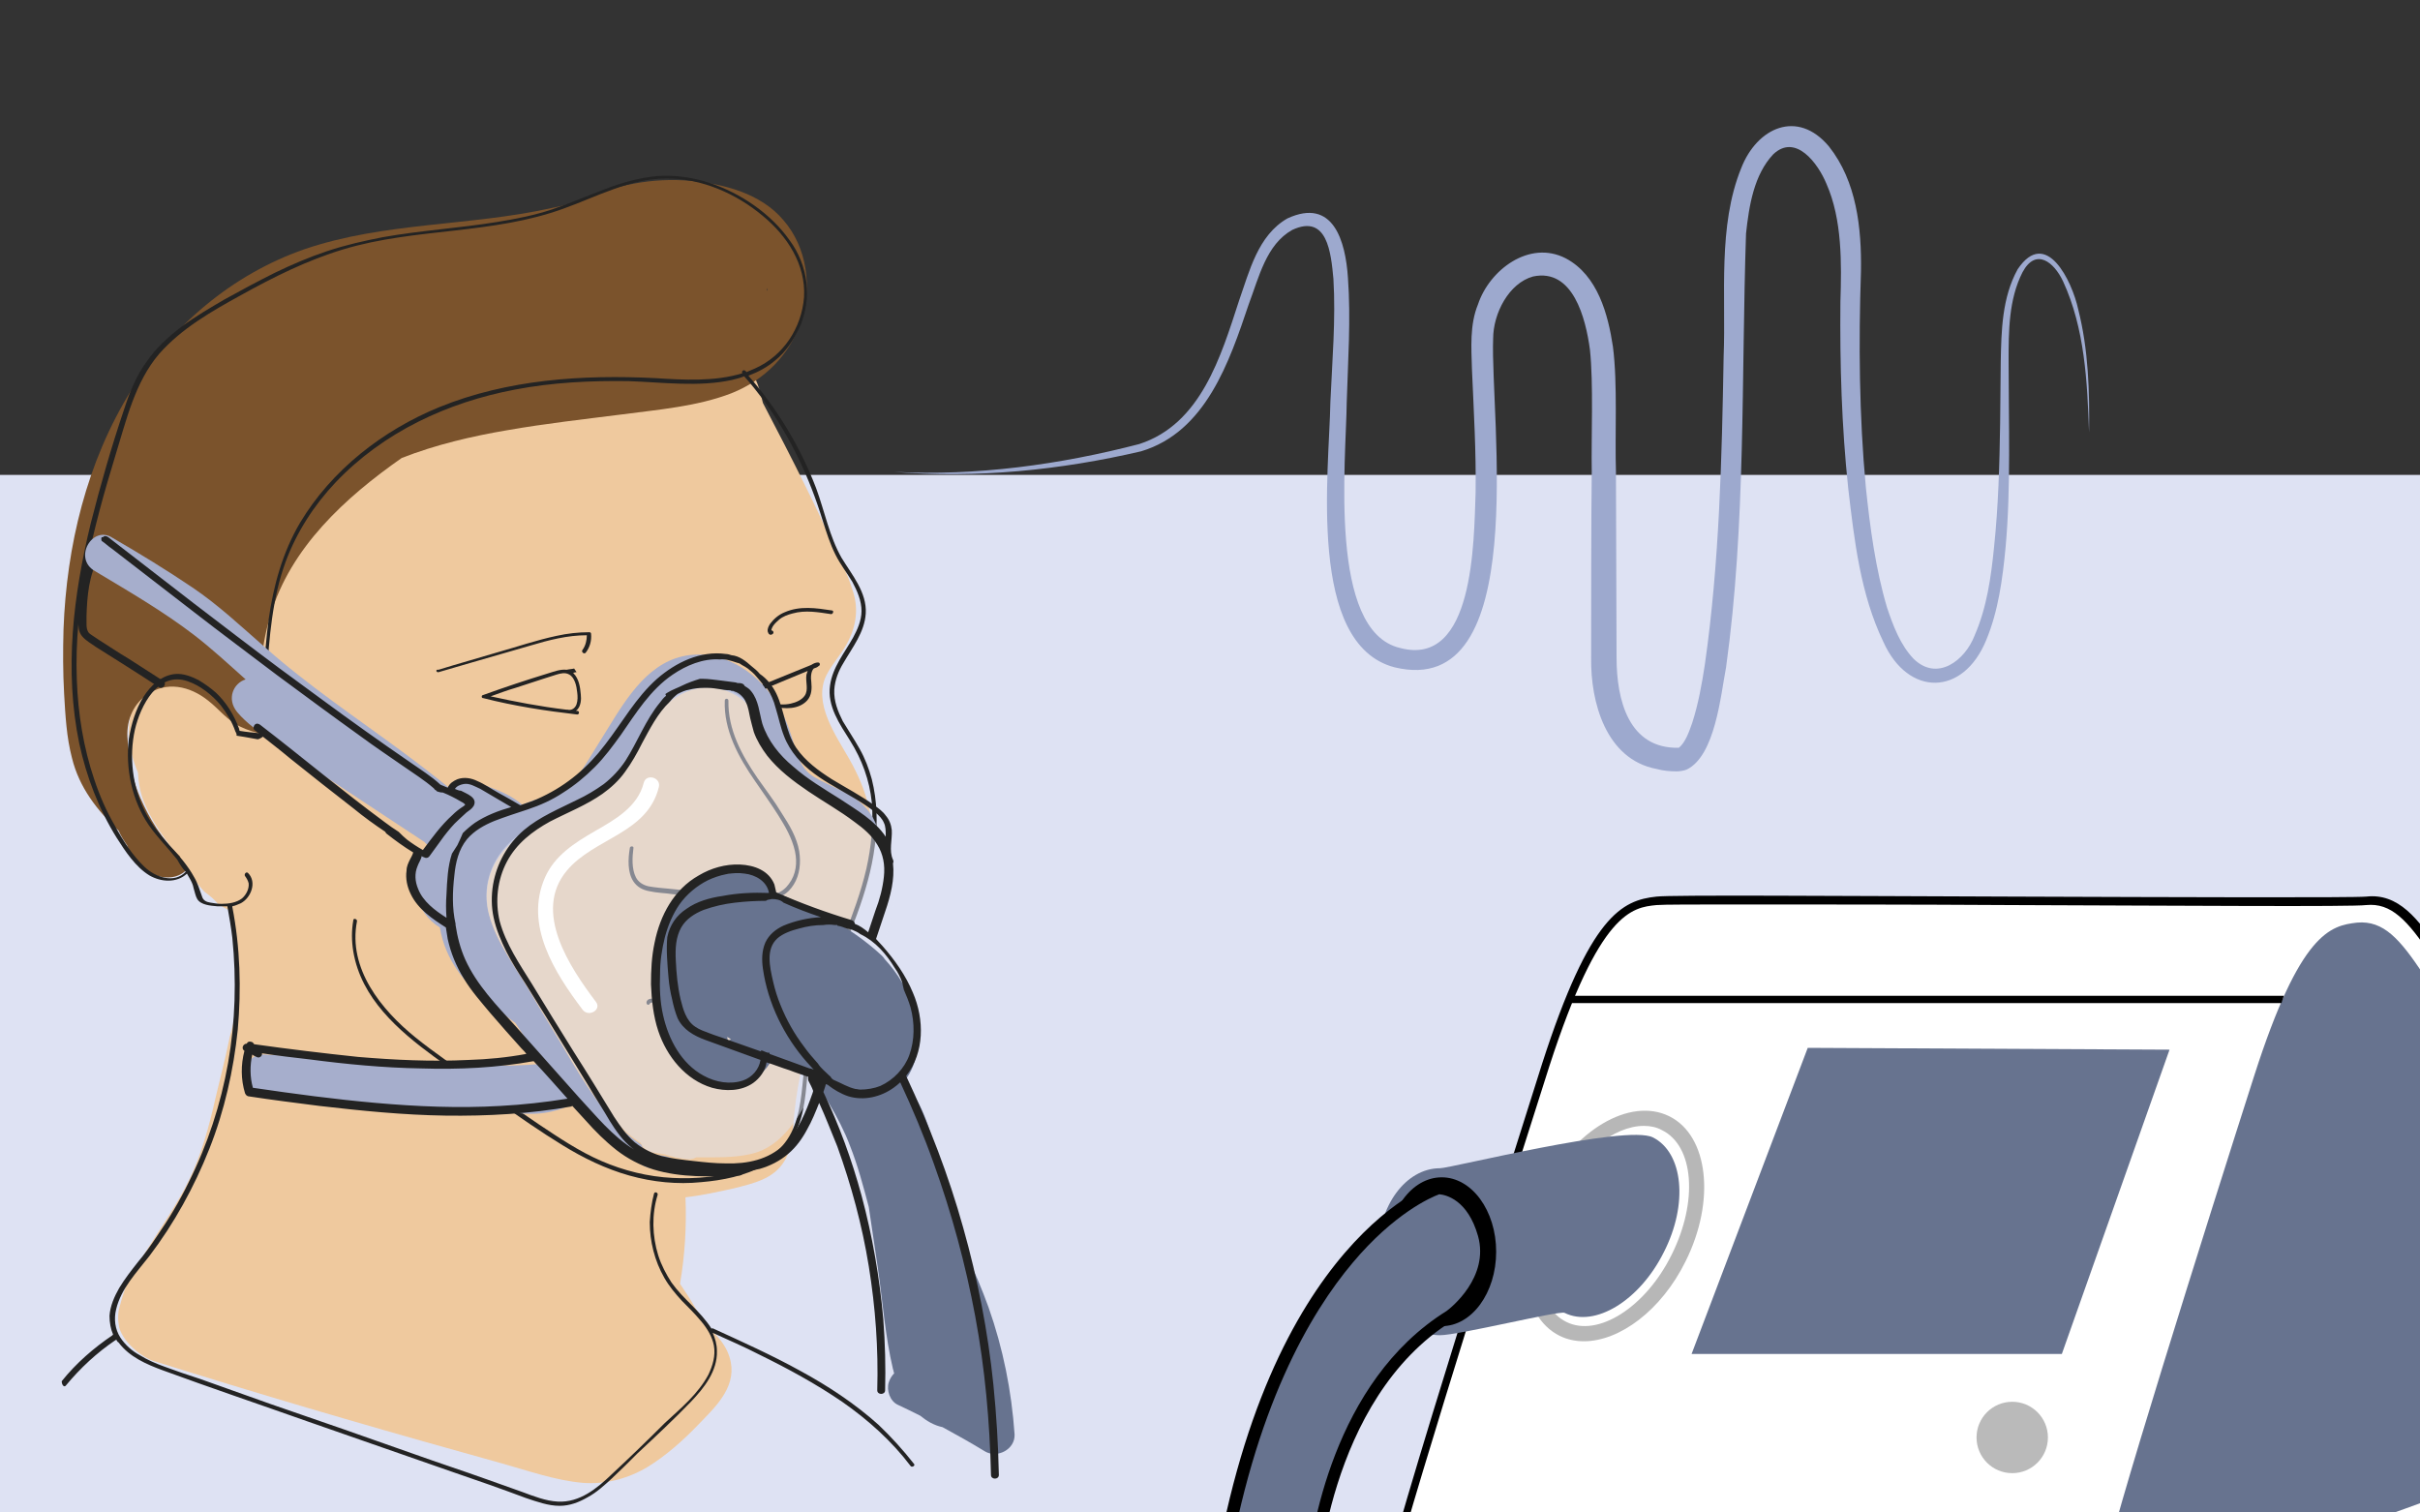 <?xml version="1.0" encoding="utf-8"?>
<!-- Generator: Adobe Illustrator 27.0.1, SVG Export Plug-In . SVG Version: 6.00 Build 0)  -->
<svg version="1.1" id="Ebene_1" xmlns="http://www.w3.org/2000/svg" xmlns:xlink="http://www.w3.org/1999/xlink" x="0px" y="0px"
	 viewBox="0 0 400 250" style="enable-background:new 0 0 400 250;" xml:space="preserve">
<rect x="0" y="0" width="400" height="250" fill="#333333" stroke="none"/>
<style type="text/css">
	.st0{fill:#DEE2F3;}
	.st1{fill:#EFC99E;}
	.st2{fill:#7B532C;}
	.st3{fill:#232323;}
	.st4{fill:#A6AECC;}
	.st5{opacity:0.53;fill:#DEE2F3;enable-background:new    ;}
	.st6{fill:#67738F;}
	.st7{fill:#FFFFFF;}
	.st8{fill:#B7B7B7;}
	.st9{fill:#BABABA;}
	.st10{fill:#9DA9CE;}
</style>
<polygon class="st0" points="-1.3,252.7 -1.3,78.5 401.3,78.5 401.3,254.3 "/>
<g>
	<g>
		<path class="st1" d="M19.6,218.7c0,0.1,0.1,0.6,0.1,0.7c0.8,2.9,4.4,5.2,5.5,5.5c2,0.6,4.1,1.3,6.1,1.9
			c17.1,5.3,34.4,10.3,51.7,15.1c4.3,1.2,8.8,2.8,13.3,3.2c3.8,0.3,7.5-0.7,10.7-2.6c3.1-1.9,5.9-4.4,8.4-7c2.7-2.8,6.2-6,5.4-10.3
			c-0.5-2.7-2.4-4.8-4.6-6.4c-0.4-1-0.9-2-1.5-3c-0.7-1.2-1.5-2.4-2.3-3.6c0.8-4.7,1.1-9.5,0.9-14.3c2.7-0.3,5.4-0.9,8.1-1.5
			c3.1-0.8,6.4-1.5,8.2-4.4c1.5-2.4,1.4-5.4,1.7-8c0.3-2.9,0.8-5.8,1.5-8.7c1.3-5.8,3.3-11.3,5.7-16.7s4.7-10.9,5.5-16.8
			s-0.7-11.2-3.6-16.3c-2.2-3.9-6.1-9.3-3.8-13.9c1-2,2.7-3.7,3.7-5.8c1.3-2.7,1.6-5.5,0.6-8.3c-0.9-3-2.4-5.8-3.7-8.6
			c-1.3-2.8-2.6-5.6-4-8.4c-2.3-4.7-4.7-9.3-7.1-13.9c-0.5-2.1-1-4.2-2.5-5.9c-1.8-2.1-4.3-3-7-2.6c-10.7-3.1-21.9-3.5-32.9-1.7
			C66.1,59.1,50.4,69.2,39.7,83c-5.7,7.4-11.1,16.5-11.7,26.1c-0.1,0.8-0.1,1.7,0,2.5c-2.4,0.4-4.5,2-5.6,4.3
			c-1.8,3.9-1.2,8,0.4,11.8c0.1,1.8,0.4,3.5,1.1,5.1c1.1,2.7,2.8,5.1,4.5,7.4c1.7,2.4,3.3,4.9,5.3,7.1c0,0,0.1,0.1,0.1,0.1
			c0.8,0.6,1.6,1.2,2.2,2c0.6,0.4,1.3,0.8,2,1.1c0.3,1.5,0.6,3,0.8,4.5c0.1,0.3,0.2,0.6,0.2,0.9c0.6,2.6,0.5,5.5,0.2,8.2
			c-0.1,2.2-0.4,4.3-1,6.5c-0.1,0.2-0.1,0.5-0.2,0.7c-0.8,4-1.9,8-2.8,12c-1.1,4.6-2.5,9.2-4.8,13.4c-1.9,3.5-4.2,6.8-6.3,10.2
			c-1.2,1.8-2.3,3.7-3.2,5.6c-0.5,1-1.3,4.1-1.3,4.2C19.5,217.6,19.5,218.2,19.6,218.7z"/>
		<path class="st2" d="M10.6,114.7c0.2,3.5,0.4,7.2,1.3,10.6c1.2,4.9,4.2,8.7,7.7,12c0.4,0.9,0.9,1.7,1.4,2.4
			c0.2,0.6,0.5,1.1,0.8,1.7c1.5,2.2,3.8,3.9,6.5,3.6c0.9-0.1,1.8-0.5,2.4-1.1c-0.4-0.8-0.7-1.7-1-2.4c-2.9-2.6-5.1-6.4-6.5-9.6
			c-1-2.3-1.7-4.9-1.8-7.5c-0.2-0.7-0.3-1.4-0.3-2.1c-0.3-2.8,0.7-5.7,3.1-7.4c3.3-2.4,7.2-1.5,10.2,0.9c1.8,1.4,3.2,3.3,5.3,4.3
			c1.2,0.6,2.6,1,4,1.3c0-0.5-0.1-0.9-0.2-1.3c-0.9-6.1-0.6-12.5,1.2-18.4c3.3-11.2,12.4-19.5,21.7-26c5.6-2.2,11.6-3.6,17.5-4.6
			c6.3-1.1,12.6-1.8,18.9-2.6c6-0.8,12.4-1.3,18.1-3.5c5.5-2.2,9.6-6.3,11.5-11.9c1.9-5.6,1-12.2-2.9-16.7c-3.7-4.4-9.8-6-15.3-6.5
			c-6.3-0.6-12.7,0.7-18.4,3.3c-1.6,0.5-3.1,0.9-4.7,1.2c-13.5,3-27.6,2.3-40.8,6.8c-12,4.2-21.8,12.6-28.6,23.3
			C14.3,76.4,11,90.3,10.5,104C10.4,107.6,10.4,111.1,10.6,114.7z M126.7,47.9c0-0.1,0.1-0.2,0.1-0.3c0,0.1,0,0.2,0,0.2
			c0,0.1,0,0.2,0,0.3C126.8,48,126.7,48,126.7,47.9z"/>
		<path class="st3" d="M10.9,229c2.4-2.9,5.1-5.4,8.2-7.5c0.1,0,0.1,0,0.1-0.1c0.1,0.2,0.2,0.4,0.4,0.5c1.8,2.4,4.6,3.6,7.3,4.6
			c7.9,2.9,15.9,5.6,23.8,8.4c8,2.8,16.1,5.6,24.1,8.4c4.1,1.4,8.1,2.8,12.1,4.3c1.8,0.6,3.7,1.3,5.6,1.3c1.7,0,3.2-0.6,4.6-1.4
			c1.5-0.8,2.8-2,4-3.1c1.5-1.4,2.9-2.8,4.3-4.2c3-2.8,6-5.6,8.8-8.5c2.2-2.3,4.4-5.1,4.3-8.4c0-1.1-0.3-2.1-0.7-3
			c2.6,1.2,5.2,2.3,7.7,3.6c4.7,2.3,9.3,4.8,13.7,7.8c4.3,3,8.2,6.5,11.3,10.6c0.2,0.3,0.8,0,0.6-0.3c-1.8-2.3-3.8-4.5-5.9-6.5
			c-3.9-3.5-8.3-6.4-12.9-8.9c-4.7-2.6-9.6-4.8-14.4-7c-0.1-0.1-0.2,0-0.3,0c-0.9-1.4-2.1-2.7-3.3-3.9c-1.2-1.2-2.3-2.3-3.3-3.7
			c-0.9-1.4-1.7-2.9-2.2-4.5c-1-3.2-1.1-6.8-0.1-10c0.1-0.4-0.5-0.6-0.6-0.2c-0.4,1.5-0.6,3.1-0.7,4.7c0,3.2,0.8,6.4,2.4,9.2
			c0.8,1.4,1.8,2.6,2.9,3.8c1.1,1.1,2.2,2.2,3.2,3.4c1,1.2,1.8,2.5,2.1,4c0.3,1.7-0.2,3.3-0.9,4.8c-1.7,3.2-4.6,5.6-7.2,8
			c-2.9,2.9-5.8,5.7-8.8,8.5c-2.4,2.3-5.3,4.7-8.9,4.5c-2-0.1-4-0.9-5.9-1.6c-2-0.7-3.9-1.4-5.9-2.1c-3.9-1.4-7.9-2.7-11.8-4.1
			c-7.9-2.8-15.9-5.6-23.8-8.3c-3.9-1.4-7.9-2.8-11.8-4.2c-1.9-0.6-3.9-1.3-5.8-2c-1.4-0.5-2.8-1.1-4.1-1.9
			c-1.3-0.7-2.4-1.7-3.2-2.9c-0.9-1.4-1.1-3.1-0.7-4.7c0.8-3.4,3.4-6.1,5.5-8.8c4.1-5.4,7.4-11.4,9.9-17.7c2.5-6.3,4-13,4.7-19.7
			c0.6-6.8,0.4-13.6-0.9-20.3c0,0,0,0,0-0.1c0.5-0.1,0.9-0.3,1.4-0.5c1.7-0.9,2.7-3.5,1.2-5c-0.3-0.3-0.7,0.2-0.5,0.5
			c0.3,0.4,0.5,0.8,0.6,1.2c0.1,0.9-0.4,1.9-1.1,2.5c-0.9,0.7-2.2,0.9-3.4,0.9c-0.6,0-1.2-0.1-1.8-0.2c-0.6-0.1-1.2-0.3-1.4-1
			c-0.2-0.6-0.4-1.1-0.6-1.7c-0.2-0.5-0.4-1-0.7-1.5c-1.1-2-2.6-3.7-4.1-5.3c-1.5-1.7-3-3.5-4-5.5c-2.1-4.1-2.7-9.1-1.7-13.6
			c0.9-3.9,3.8-9.7,8.7-8c2.1,0.7,4.1,2.3,5.5,4c1,1.3,1.9,2.8,2.4,4.3c0,0,0,0,0,0l0,0c0.1,0.1,0.1,0.3,0.2,0.4c0,0,0,0.1,0,0.1
			c0,0.1,0,0.2,0,0.2h0c0.1,0,2.5,0.4,3.5,0.6c0.2,0,0.9-0.4,0.9-0.5c0.2-3.3,0.4-6.7,0.6-10c0.4-6.3,0.9-12.8,3.1-18.8
			c1.8-4.9,4.7-9.4,8.3-13.2c7.9-8.3,18.5-13.2,29.6-15.3c6.2-1.2,12.6-1.5,18.9-1.4c5.6,0.2,11.5,1,17-0.2c0.7-0.2,1.3-0.3,2-0.6
			c1.1,1.2,2.1,2.5,3.1,3.8c4.5,6.1,7.7,12.9,9.9,20.1c0.6,1.9,1.2,3.8,2.1,5.6c0.8,1.6,1.9,3,2.8,4.5c0.8,1.5,1.5,3.1,1.5,4.8
			c0,1.6-0.7,3.1-1.4,4.4c-1.4,2.5-3.4,4.9-3.8,7.9c-0.5,3.4,1.6,6.4,3.3,9.1c2,3.2,3.2,6.5,3.6,10.2c0.3,3.7-0.1,7.4-0.9,11
			c-1.8,7.7-5.4,14.7-7.9,22.1c-1.2,3.6-2,7.3-2.4,11.1c-0.4,3.5-0.5,7.2-2.1,10.4c-1.6,3.2-4.7,5.2-8.1,6.2
			c-3.7,1.1-7.7,1.5-11.5,1.3c-4.1-0.2-8.1-1.2-11.8-2.8c-3.7-1.6-7.1-3.9-10.4-6.1c-3.5-2.4-7-4.8-10.5-7.2
			c-3.3-2.3-6.7-4.6-9.8-7.1c-5.7-4.6-11.2-11.4-9.7-19.2c0.1-0.4-0.6-0.6-0.6-0.2c-0.3,1.7-0.3,3.4,0,5.2c1.3,7.7,7.4,13,13.4,17.4
			c3.5,2.5,7,5,10.5,7.4c3.5,2.5,7.1,5,10.7,7.2c3.4,2.1,7.1,3.9,11,5c3.9,1.1,8,1.5,11.9,1.1c3.5-0.3,7.2-1,10.4-2.8
			c3.1-1.7,5.1-4.4,6.1-7.8c1-3.5,0.9-7.2,1.5-10.8c0.6-4,1.9-7.9,3.4-11.8c2.8-7.3,6.3-14.5,7.3-22.4c0.5-3.7,0.4-7.4-0.5-11
			c-0.5-1.8-1.1-3.4-2-5c-0.9-1.6-1.9-3.1-2.8-4.6c-0.8-1.6-1.5-3.3-1.4-5.2c0.1-1.6,0.7-3.1,1.5-4.4c1.5-2.6,3.5-5.1,3.7-8.2
			c0.2-3.5-2.3-6.4-4-9.2c-2-3.5-2.8-7.7-4.2-11.5c-2.6-6.8-6.4-13.1-11.2-18.6c1.6-0.6,3.1-1.4,4.4-2.5c1.9-1.5,3.2-3.6,4.2-5.8
			c0.9-2.2,1.3-4.7,1-7.1c-0.3-2.5-1.3-5-2.8-7c-3.1-4.4-8.1-7.8-13.3-9.5c-2.8-0.9-5.7-1.3-8.6-1.1c-3,0.3-5.9,1.1-8.7,2.2
			c-2.9,1.1-5.7,2.3-8.6,3.3c-3,1-6.1,1.6-9.2,2.1c-6.2,1-12.6,1.4-18.8,2.5c-3.1,0.6-6.2,1.3-9.2,2.3c-3,1-5.8,2.2-8.7,3.6
			c-2.8,1.4-5.6,2.9-8.3,4.4c-2.4,1.4-4.8,2.8-7.1,4.5c-2.2,1.7-4.2,3.5-5.7,5.7c-1.8,2.4-2.9,5.2-3.8,8c-2.1,6.2-3.9,12.5-5.5,18.8
			c-2.9,11.9-4.4,24.3-1.9,36.4c1.2,5.5,3.2,10.8,6.2,15.6c1.4,2.2,3.1,4.8,5.4,6.2c1.9,1.1,4.5,1.3,6.2-0.3
			c0.1,0.2,0.3,0.5,0.4,0.7c0.3,0.5,0.6,1.1,0.7,1.7c0.2,0.6,0.3,1.3,0.6,1.8c0.6,1,2.2,1.1,3.3,1.2c0.6,0,1.1,0,1.7,0
			c0,0,0,0.1,0,0.1c0.3,1.7,0.6,3.4,0.8,5.1c0.7,6.9,0.5,13.9-0.7,20.7c-1.2,6.8-3.4,13.5-6.5,19.7c-1.5,3.1-3.3,6.1-5.3,9
			c-1,1.5-2,2.9-3.1,4.2c-1.1,1.4-2.2,2.8-3.1,4.3c-0.8,1.4-1.5,3-1.6,4.6c0,1.1,0.2,2.2,0.6,3.1c0,0-0.1,0-0.1,0.1
			c-3.1,2.1-6,4.6-8.4,7.6C10.2,228.9,10.6,229.4,10.9,229z M30.7,144.1c-1.9,2-5,0.9-6.8-0.8c-2-1.9-3.6-4.4-4.9-6.8
			c-1.4-2.4-2.5-4.9-3.4-7.6c-1.8-5.3-2.7-10.9-2.9-16.5c-0.5-12.7,2.7-25.1,6.4-37.2c1.8-5.8,3.2-12,7.2-16.7
			c3.7-4.2,8.6-7,13.5-9.7c5.4-3,11-5.8,17-7.6s12.2-2.4,18.4-3.1c6.1-0.7,12.1-1.5,17.9-3.6c5.6-2,11-5,17.1-5
			c5.8,0,11.5,2.5,15.9,6.2c4,3.3,7.1,8,6.8,13.4c-0.4,5.1-3.4,9.7-8.1,11.8c-0.5,0.2-0.9,0.4-1.4,0.6c-0.1-0.1-0.1-0.1-0.2-0.2
			c-0.3-0.3-0.7,0.1-0.5,0.4c-4.6,1.4-9.7,1.1-14.4,0.8c-12-0.6-24.4,0.2-35.7,4.8c-9.3,3.8-17.8,10.4-23,19.1
			c-2.9,4.9-4.4,10.4-5.2,16c-0.8,6.2-1,12.6-1.4,18.8c-1.1-0.1-2.2-0.2-3.4-0.4c0-0.1-0.1-0.3-0.1-0.4c-0.8-2.2-2.1-4.3-3.8-5.9
			c-0.9-0.8-1.9-1.5-2.9-2.1c-1.2-0.6-2.5-1.1-3.8-1c-2.3,0.2-4.1,1.9-5.3,3.8c-1.3,2.1-2,4.5-2.4,6.9c-0.6,4.9,0.5,10.2,3.3,14.3
			c1.4,2,3.2,3.8,4.7,5.7C29.8,143,30.2,143.6,30.7,144.1z"/>
		<path class="st3" d="M104.7,145.7c0.6,0.9,1.5,1.4,2.6,1.6c1.3,0.3,2.6,0.3,3.9,0.5c2.6,0.3,5.1,0.5,7.7,0.6
			c1.2,0.1,2.5,0.2,3.7,0.2s2.5,0.2,3.7,0.1c1.1,0,2.1-0.2,3.1-0.7c0.7-0.4,1.3-1,1.8-1.8c1-1.6,1.2-3.6,0.9-5.5
			c-0.4-2.3-1.6-4.3-2.9-6.3c-1.2-2-2.6-3.8-4-5.8c-2.6-3.8-4.9-8-4.8-12.8c0-0.4-0.6-0.4-0.6,0c-0.2,4.9,2.3,9.4,5,13.3
			c1.3,1.9,2.6,3.7,3.8,5.6c1.2,1.9,2.3,3.8,2.8,6c0.4,1.9,0.2,3.8-1,5.4c-0.5,0.7-1.2,1.3-2.1,1.6c-1,0.4-2.2,0.3-3.3,0.3
			c-4.8-0.2-9.6-0.6-14.4-1.1c-1.1-0.1-2.3-0.2-3.4-0.4c-0.9-0.2-1.7-0.7-2.1-1.5c-0.7-1.4-0.6-3.3-0.4-4.8c0.1-0.4-0.6-0.4-0.6,0
			C103.8,142,103.7,144.2,104.7,145.7z"/>
		<path class="st3" d="M107.4,165.9c0.3-0.5,1.3,0.1,1.6,0.2c0.7,0.3,1.4,0.5,2.1,0.7c1.4,0.4,2.8,0.6,4.3,0.8
			c2.9,0.4,5.9,0.3,8.8-0.3c0.4-0.1,0.3-0.7-0.2-0.6c-3.1,0.6-6.3,0.6-9.4,0.2c-1.5-0.3-3-0.6-4.5-1.1c-0.6-0.2-1.3-0.6-2-0.7
			c-0.5-0.1-1,0-1.2,0.4C106.7,166,107.2,166.3,107.4,165.9z"/>
		<path class="st3" d="M118.4,173.9h3.2c0.4,0,0.4-0.6,0-0.6h-3.2C118,173.2,118,173.9,118.4,173.9z"/>
		<path class="st3" d="M72.5,111.1c1.8-0.5,3.7-1.1,5.5-1.6c3.2-0.9,6.5-1.9,9.7-2.8c3-0.9,6.1-1.7,9.3-1.7c0,0.8-0.2,1.7-0.7,2.4
			c-0.3,0.3,0.2,0.8,0.5,0.5c0.7-0.9,1-2,0.9-3.1c0-0.2-0.1-0.3-0.3-0.3c-1.8,0-3.6,0.2-5.4,0.6c-3.3,0.7-6.5,1.8-9.7,2.7
			c-3.3,1-6.6,1.9-9.8,2.9C71.9,110.6,72.1,111.2,72.5,111.1z"/>
		<path class="st3" d="M126.9,104.4c0.1,0.4,0.4,0.7,0.8,0.4c0.3-0.2,0.1-0.6-0.2-0.6c0,0,0,0,0-0.1c0-0.1,0.1-0.2,0.1-0.3
			c0.1-0.2,0.2-0.4,0.3-0.5c0.3-0.4,0.6-0.6,0.9-0.9c0.6-0.5,1.4-0.8,2.2-1c2.1-0.6,4.3-0.2,6.3,0.1c0.4,0.1,0.6-0.6,0.2-0.6
			c-2.6-0.4-5.3-0.8-7.8,0.3c-1,0.4-1.8,1.1-2.4,1.9C127.1,103.4,126.8,103.9,126.9,104.4z"/>
		<path class="st3" d="M79.9,115.4c5.1,1.3,10.3,2.1,15.5,2.7c0.4,0,0.4-0.6,0-0.6c-0.1,0-0.1,0-0.2,0c0.1-0.1,0.2-0.2,0.3-0.3
			c0.5-0.6,0.6-1.6,0.5-2.4c-0.1-1.2-0.3-2.6-1.2-3.5c0-0.1-0.1-0.1-0.1-0.1c0.2,0,0.4-0.1,0.6-0.1c-0.1-0.2-0.3-0.4-0.4-0.6
			c-0.4,0.1-0.8,0.1-1.2,0.2c0,0,0,0-0.1,0c-1-0.1-2,0.3-3,0.6c-3.6,1.1-7.2,2.3-10.8,3.6C79.6,114.9,79.5,115.4,79.9,115.4z
			 M81.1,115.1c1.4-0.5,2.7-1,4.1-1.4c1.5-0.5,3.1-1,4.6-1.5c0.7-0.2,1.5-0.5,2.2-0.7c0.7-0.2,1.4-0.4,2.1,0
			c0.9,0.5,1.2,1.9,1.3,2.9c0.1,0.7,0.1,1.4-0.1,2c-0.2,0.6-0.8,1.1-1.5,0.9c-0.1,0-0.1,0-0.2,0C89.4,116.8,85.2,116,81.1,115.1z"/>
		<path class="st3" d="M123.6,115c0.1,0,0.1,0,0.2-0.1c-0.1,0.2,0,0.3,0.1,0.4c1.2,0.7,2.6,1.2,4,1.5c1.8,0.4,4.1,0.5,5.5-1
			c0.8-0.9,0.8-2,0.7-3.1c-0.1-0.6-0.1-1.7,0.4-2.2c0.3-0.1,0.6-0.2,0.8-0.4c0.3-0.1,0.3-0.6-0.1-0.6c-0.4,0-0.8,0.2-1.1,0.4
			l-10.8,4.4C122.9,114.6,123.1,115.2,123.6,115z M124.1,114.8c3.1-1.3,6.3-2.6,9.4-3.9c-0.1,0.2-0.1,0.4-0.2,0.6
			c-0.2,1.2,0.4,2.5-0.3,3.5c-0.5,0.7-1.4,1.1-2.3,1.3C128.5,116.8,126,115.9,124.1,114.8C124.1,114.8,124.1,114.8,124.1,114.8z"/>
	</g>
	<path class="st3" d="M13.6,105.2c0.6,0.7,1.5,1.2,2.2,1.7c3.5,2.2,7,4.4,10.5,6.7c0.7,0.4,1.4-0.7,0.6-1.1
		c-1.9-1.2-3.7-2.4-5.6-3.6c-1.7-1-3.3-2.1-4.9-3.1c-0.4-0.3-0.8-0.5-1.2-0.8c-0.3-0.2-0.6-0.4-0.7-0.7c-0.2-0.4-0.2-0.9-0.2-1.3
		c0-0.4,0-0.8,0-1.2c0.1-3.3,0.4-6.7,2-9.6c0.4-0.7-0.7-1.4-1.1-0.6c-1,1.7-1.6,3.7-1.9,5.7c-0.2,1.8-0.3,3.5-0.4,5.3
		C13,103.5,12.9,104.4,13.6,105.2z"/>
	<g>
		<path class="st4" d="M15.7,94.4c5.5,3.3,11.2,6.6,16.3,10.5c3,2.3,5.8,4.9,8.6,7.4c-2,0.6-3.2,3.2-1.4,5.4
			c1.6,1.9,3.6,3.3,5.7,4.5c3.8,2.8,7.8,5.5,11.8,8.1c4.5,3,9,5.9,13.5,8.9c0.1,0.2,0.3,0.3,0.5,0.5c-0.3,0.3-0.6,0.7-0.8,1.1
			c-2.7,4.5-1.2,10.1,2.8,12.5c0.9,5.4,4.2,9.5,8.5,12.8c1.3,1,2.7,2,4,3c1.1,1.7,2.2,3.4,3.4,5c0.4,0.6,0.8,1.1,1.3,1.7
			c-6.8,0.7-13.6,0.2-20.4-0.2c-8.6-0.4-17.3-0.8-25.9-1.3c-3.6-0.2-4.5,5.8-0.9,6.4c13.5,1.9,27.9,4.8,41.6,3
			c0.1,0,0.2,0.1,0.3,0.1c3.7,0.7,7.2,0.2,10.4-1.5c3.3,4,7,7.7,11.4,10.4c1.2,0.7,3,0.5,3.9-0.5c0.3-0.3,0.5-0.6,0.7-0.8
			c-0.4-0.1-0.7-0.2-1-0.3c-0.7-0.1-1.3-0.2-2-0.3c-1-0.2-1.7-0.8-2-1.6c-4.8-3.1-8.2-8.3-11.3-13.4c-2.4-4.1-4.9-8.1-7.3-12.2
			c-2.3-3.9-5.3-7.8-6.5-12.2c-1.2-4.3,0-8.6,3.2-11.7c2.9-2.9,6.6-4.2,10.2-5.9c3.4-1.6,6.1-3.9,8.4-6.9c2.3-3.1,4-6.7,6.6-9.6
			c3.1-3.3,7.5-4.8,11.7-2.7c3.7,1.8,5.6,5.6,5.9,9.5c2.2,1.6,4.4,3.2,6.6,4.8c3.2,2.3,6.7,4.4,9.5,7.1c0.8,0.8,1.5,1.6,2,2.6
			c0.2,0.2,0.3,0.3,0.4,0.5c-0.1-2.2-1-4.3-2.6-5.9c-2.3-2.3-5.4-3.1-8.1-4.7c-2.3-1.3-2.9-3.5-3.6-5.9c-0.8-2.8-1.9-5.5-3.7-7.8
			c-3.5-4.8-9.7-8-15.7-6c-5.9,2-9.3,8.6-12.4,13.5c-1.8,2.8-3.5,6.1-6,8.5c-2.4,0.6-4.7,1.3-7,2.2c-1.5-1.3-3.4-2.2-5.4-2.9
			c-0.1-0.1-0.3-0.1-0.4-0.2l-0.2,0c-0.7-0.2-1.5-0.4-2.2-0.6c-1.5-0.3-2.7,0.4-3.4,1.3c-2.6-2.1-5.3-4.2-8-6.2
			c-7.7-5.7-15.8-11.1-23-17.5c-3.9-3.4-7.6-6.9-11.9-9.8c-4.3-2.9-8.7-5.6-13.2-8.2C15.3,86.7,12,92.3,15.7,94.4z"/>
		<path class="st5" d="M80.8,151.1c1.2,4.4,4.2,8.3,6.5,12.2c2.4,4.1,4.9,8.1,7.3,12.2c3.1,5.1,6.5,10.3,11.3,13.4
			c0.4,0.8,1,1.5,2,1.6c0.7,0.1,1.3,0.2,2,0.3c1.2,0.4,2.4,0.7,3.7,0.8c0.6,0.1,1.1-0.1,1.5-0.3c0.5,0,1,0,1.6,0
			c2.7,0,5.7,0,8.3-0.8c5.2-1.7,7.6-7.2,10.2-11.5c5.5-9.3,10.6-19,12.6-29.7c0.1-0.5,0.1-0.8,0-1.2c0.7-2.7,0-5.6-1.4-8
			c-0.4-0.6-0.9-1.2-1.4-1.8c-0.5-0.9-1.2-1.8-2-2.6c-2.9-2.7-6.4-4.8-9.5-7.1c-2.2-1.6-4.4-3.2-6.6-4.8c-0.3-3.9-2.2-7.8-5.9-9.5
			c-4.2-2-8.7-0.6-11.7,2.7c-2.6,2.9-4.3,6.5-6.6,9.6c-2.3,3-5,5.3-8.4,6.9c-3.6,1.7-7.3,3-10.2,5.9
			C80.9,142.6,79.7,146.9,80.8,151.1z"/>
		<path class="st6" d="M109.7,169.1c1.1,3.8,3.8,8.1,7.8,9.4c0.3,0.1,0.6,0.2,0.8,0.2c3.7,1.6,8.1-0.4,9.5-4.1c0,0,0,0,0.1,0
			c1.7,0.6,3.3,1.3,4.9,2.2c0.7,0.4,1.5,0.9,2.2,1.4c0.5,1.5,1.2,2.9,2.1,4.3c1.3,2.2,2.5,4.5,3.4,6.9c1.3,3.3,2.2,6.7,3.1,10.1
			c0.5,3.4,1,6.7,1.5,10.1c0.8,5.5,1.2,11.2,2.5,16.7c0.1,0.2,0.1,0.5,0.2,0.7c-0.4,0.4-0.7,0.9-0.9,1.5c-0.4,1.3,0.2,3.1,1.5,3.7
			c1.3,0.6,2.5,1.2,3.7,1.8c1.1,0.9,2.3,1.6,3.7,1.9c2.4,1.3,4.7,2.6,7,4c2,1.2,5-0.3,4.9-2.8c-0.5-7.2-1.9-14.2-4.3-21
			c-1.1-3-2.3-6-3.8-8.8c-0.2-1.1-0.5-2.3-0.7-3.4c-0.7-3.3-1.4-6.4-3.4-9.1c-0.2-0.9-0.3-1.8-0.5-2.7c-0.9-4.4-2.4-9.8-5.6-13.3
			c2.6-3.1,2.8-7.9,1.7-11.8c-0.9-3.2-2.7-6.1-4.9-8.5c-0.1-0.2-0.3-0.4-0.5-0.6c-5.3-4.9-11.7-8-18.3-10.7
			c-0.3-0.6-0.7-1.3-1.4-1.8c-1.9-1.4-3.8-1.5-5.7-1c-2.1-0.1-4.1,0.7-5.8,2.1c-0.9,0.7-1.5,1.6-2.1,2.5c-1.7,1.7-2.5,4.3-2.9,6.8
			C108.8,160.2,108.4,164.7,109.7,169.1z M120.2,171.4c0.2,0.1,0.4,0.2,0.6,0.4c0,0,0,0,0,0c-0.2,0.1-0.4,0.2-0.5,0.3
			C120.3,171.8,120.2,171.6,120.2,171.4C120.2,171.4,120.2,171.4,120.2,171.4z"/>
		<path class="st3" d="M16.8,89.4c0.6,0.4,1.1,0.9,1.7,1.3c4.5,3.5,9.1,7,13.6,10.5c4.5,3.5,9.1,6.9,13.7,10.4
			c4.6,3.4,9.2,6.8,13.8,10.1c2.3,1.7,4.7,3.3,7,4.9c1.7,1.2,3.5,2.3,5.1,3.7c0.1,0.1,0.1,0.2,0.3,0.3c0.1,0.1,0.2,0.1,0.2,0.2
			c0.3,0.1,0.6,0.2,1,0.2c1,0.4,2,0.9,3,1.5c0.2,0.1,0.4,0.2,0.5,0.3c0,0,0.1,0.1,0.2,0.2c0,0-0.1,0.1-0.1,0.1
			c-0.1,0.1-0.2,0.2-0.4,0.3c-0.6,0.4-1.1,0.8-1.6,1.3c-1.9,1.7-3.4,3.8-4.9,5.8c-0.9-0.5-1.8-1.1-2.6-1.7c-0.5-0.4-0.9-0.8-1.4-1.3
			c-0.8-0.5-1.5-1-2.3-1.6c-3.4-2.5-6.8-5.2-10.1-7.8c-3.5-2.8-7-5.6-10.5-8.3c-0.3-0.2-0.6-0.3-0.9,0c-0.2,0.2-0.3,0.7,0,0.9
			c2,1.6,4,3.1,5.9,4.7c3.5,2.8,6.9,5.5,10.4,8.2c1.7,1.4,3.5,2.7,5.3,3.9c0,0.1,0.1,0.2,0.2,0.3c1.4,1.1,2.9,2.2,4.4,3.1
			c-0.1,0.4-0.4,0.9-0.5,1.1c-0.3,0.6-0.6,1.2-0.6,1.9c-0.2,1.3,0.1,2.7,0.7,3.9c1.2,2.5,3.6,4.1,5.8,5.5c0.1,0.6,0.2,1.2,0.3,1.9
			c0.5,2.3,1.4,4.5,2.7,6.6c1.2,2,2.8,3.8,4.3,5.6c1.7,2,3.5,4,5.2,5.9c0.3,0.3,0.6,0.6,0.8,0.9c-3.2,0.6-6.4,0.9-9.6,1
			c-6.1,0.3-12.2,0-18.2-0.5c-5.7-0.6-11.5-1.3-17.2-2.1c-0.1-0.2-0.3-0.4-0.5-0.4c-0.3-0.1-0.6,0-0.7,0.3c-0.6,0-1,0.8-0.4,1.2
			c-0.6,2.3-0.6,4.7,0.1,7c0.1,0.2,0.2,0.4,0.5,0.5c3.9,0.6,7.9,1.1,11.8,1.6c6.9,0.8,13.9,1.5,20.8,1.6c7,0.1,14-0.3,20.8-1.5
			c0.1,0,0.1-0.1,0.2-0.1c0.7,0.8,1.5,1.6,2.2,2.4c1.6,1.8,3.2,3.4,5.1,4.9c1.8,1.4,3.9,2.5,6.1,3.2c4.6,1.4,9.5,1.2,14.2,1
			c0.4,0,0.6-0.3,0.6-0.6c0.9-0.1,1.9-0.3,2.8-0.5c1.7-0.5,3.3-1.3,4.7-2.5c1.3-1.1,2.3-2.5,3.1-4c0.8-1.4,1.4-2.9,2-4.4
			c1.1,2.4,2,4.8,3,7.2c2.3,6.4,4.1,13,5.2,19.8c1.1,6.8,1.6,13.6,1.4,20.5c0,0.8,1.3,0.8,1.3,0c0.1-3.9,0-7.8-0.3-11.7
			c-0.6-6.9-1.8-13.8-3.6-20.5c-1.6-5.9-3.7-11.6-6.3-17.1c0.1-0.4,0.3-0.8,0.4-1.3l0.3,0.1c1,0.8,2.2,1.5,3.4,1.9
			c2.6,0.8,5.4,0.1,7.5-1.4c0.4-0.3,0.8-0.6,1.1-0.9c2,4.3,3.9,8.8,5.5,13.3c3,8.3,5.3,16.8,6.9,25.4c1.6,8.6,2.4,17.4,2.6,26.2
			c0,0.8,1.3,0.8,1.3,0c-0.1-5-0.4-9.9-0.9-14.9c-0.9-8.8-2.6-17.5-5-26c-2.4-8.6-5.6-16.9-9.4-25c0,0,0,0,0-0.1
			c3-3.8,3-9.3,1.1-13.7c-1.2-2.9-3-5.4-5-7.7c-0.4-0.4-0.7-0.8-1.1-1.2c0.5-1.5,1-3,1.5-4.5c0.9-2.6,1.6-5.4,1.3-8
			c0.1-0.2,0.1-0.4,0-0.6c-0.7-1.5-0.1-3.3-0.2-4.9c-0.1-0.9-0.4-1.7-1-2.4c-0.5-0.7-1.2-1.2-1.9-1.7c-2.2-1.6-4.7-2.9-7-4.3
			c-2.2-1.4-4.4-3-5.9-5.2c-1.8-2.7-1.9-6.1-3.3-9c-0.6-1.2-1.5-2.4-2.7-3.2c-0.4-0.5-0.9-0.9-1.4-1.3c-0.9-0.8-2-1.7-3.3-1.8
			c-0.3-0.1-0.6-0.2-0.9-0.2c-4.2-0.6-8.3,1.4-11.4,4.1c-3.5,3.1-5.8,7.3-8.6,10.9c-2.8,3.7-6.2,6.6-10.4,8.6
			c-1.2,0.6-2.4,1-3.6,1.4c-1.2-0.7-2.4-1.4-3.7-2.1c-1.1-0.6-2.2-1.4-3.4-1.9c-1-0.5-2.2-0.7-3.3-0.3c-0.7,0.3-1.3,0.7-1.6,1.4
			c-0.4-0.2-0.8-0.3-1.2-0.5c-1.5-1.4-3.3-2.5-5-3.7c-2.5-1.7-4.9-3.4-7.3-5.1c-4.8-3.4-9.6-7-14.4-10.5c-4.7-3.5-9.4-7.1-14.1-10.7
			c-4.7-3.6-9.4-7.3-14.1-10.9c-0.3-0.2-0.6-0.3-0.9,0C16.7,88.7,16.7,89.1,16.8,89.4z M135.2,175.8c-0.8-0.9-1.6-1.8-2.3-2.8
			c-1.6-2.1-2.9-4.4-3.9-6.9c-0.5-1.2-0.9-2.5-1.2-3.8c-0.3-1.3-0.6-2.6-0.6-3.9c0-1.2,0.3-2.4,1.3-3.3c0.9-0.8,2.3-1.3,3.5-1.6
			c1.4-0.4,2.7-0.6,4.1-0.6c0.6-0.1,1.2-0.1,1.9,0c0.1,0,0.3,0,0.4,0c0,0,0,0,0,0.1c0.6,0.1,1.1,0.3,1.6,0.5c0.3,0,0.6,0.1,0.9,0.2
			c0.5,0.2,0.9,0.4,1.3,0.7c2.5,1.2,4.3,3.3,5.7,5.6c0.5,0.7,0.9,1.5,1.2,2.3c0.1,0.4,0.2,0.8,0.3,1.3c0.4,0.9,0.8,1.9,1.1,2.9
			c0.7,2.6,0.7,5.4-0.2,7.9c-0.8,2.2-2.6,4.1-4.8,5.1c-1,0.4-2.2,0.6-3.3,0.6c-0.3,0-0.5-0.1-0.8-0.1c0,0,0,0,0,0
			c-1.3-0.3-2.4-1-3.6-1.5c-0.2-0.1-0.4-0.3-0.5-0.5c0,0,0-0.1-0.1-0.1C136.5,177.2,135.7,176.6,135.2,175.8z M110.5,161.6
			c0.1,1.2,0.3,2.4,0.6,3.6c0.2,1,0.5,2.1,0.9,3.1c0.9,1.9,2.7,2.9,4.6,3.6c3,1.1,6.1,2.2,9.1,3.3c-0.2,1.5-1.4,2.9-2.9,3.4
			c-2.1,0.7-4.5,0.3-6.5-0.8c-3.7-2-5.8-6-6.7-10c-0.5-2.2-0.6-4.5-0.5-6.8c0-2.1,0.3-4.1,0.8-6.1c0.5-1.9,1.3-3.8,2.4-5.4
			c1.2-1.7,2.9-3.1,4.7-4c1.9-0.9,4.1-1.4,6.1-1.1c1.8,0.2,3.7,1.3,4,3.2c-2.6-0.1-5.1,0-7.7,0.5c-2.1,0.3-4.2,0.9-5.9,2.1
			c-1.7,1.1-2.8,2.7-3.2,4.7C110.1,156.9,110.3,159.3,110.5,161.6z M127.6,148.6c0.6,0,1.4,0.1,1.9,0.6c2,0.9,4.1,1.7,6.2,2.4
			c-2.1,0.1-4.3,0.6-6.2,1.4c-1.3,0.6-2.4,1.5-3,2.8c-0.6,1.4-0.6,2.9-0.4,4.3c0.8,5.7,3.5,11.2,7.3,15.5c0.4,0.4,0.7,0.8,1.1,1.2
			c-0.2-0.1-0.5-0.2-0.7-0.2c-2.2-0.8-4.4-1.6-6.6-2.4c0-0.1,0-0.1,0-0.2c0,0-0.1,0-0.1,0c-0.1,0-0.1,0-0.2,0
			c-0.4-0.1-0.7-0.3-1.1-0.4c0,0,0,0,0,0.1c0,0,0,0.1,0,0.1c-1.8-0.6-3.6-1.3-5.4-1.9c-1-0.4-2.1-0.7-3.1-1.1
			c-0.8-0.3-1.7-0.6-2.4-1.1c-1.5-1-2-2.9-2.4-4.5c-0.5-2.1-0.7-4.3-0.8-6.5c-0.1-1.9,0-3.8,0.9-5.4c0.8-1.4,2.2-2.3,3.7-2.9
			c1.7-0.6,3.4-1,5.2-1.2c1.7-0.2,3.4-0.3,5.1-0.3C126.8,148.7,127.1,148.7,127.6,148.6z M104.9,188.8c-1.4-1.2-2.4-2.7-3.4-4.2
			c-2.2-3.6-4.4-7.2-6.7-10.8c-2.3-3.7-4.6-7.4-6.9-11.2c-2-3.2-4.3-6.6-5.3-10.3c-0.8-3.3-0.4-6.9,1.2-9.9c1.6-3,4.2-5,7.1-6.6
			c2.9-1.5,6-2.7,8.7-4.6c1.4-1,2.7-2.2,3.7-3.6c1.1-1.5,2-3.1,2.8-4.7c1.3-2.4,2.6-5,4.6-6.9c0.4-0.5,0.8-0.9,1.3-1.3
			c0.6-0.3,1.2-0.6,1.9-0.7c0.8-0.2,1.6-0.3,2.4-0.3c0.2,0,0.5,0,0.7,0c0.6,0,1.3,0.1,1.9,0.2c0.6,0.1,1.1,0.2,1.7,0.2
			c0.1,0,0.2,0,0.3,0.1c0.1,0,0.1,0,0.2,0c0.1,0,0.2,0,0.3,0.1c0.8,0.2,1.6,1,1.9,1.8c0.4,0.8,0.5,1.7,0.7,2.6
			c0.2,0.8,0.4,1.6,0.6,2.3c0.5,1.4,1.3,2.7,2.2,3.9c1.9,2.4,4.3,4.2,6.8,5.9c2.5,1.7,5.2,3.2,7.7,5.1c1.4,1,2.8,2.2,3.7,3.7
			c1,1.6,1.3,3.4,1.1,5.3c-0.2,1.9-0.7,3.8-1.4,5.6c-0.4,1.2-0.8,2.4-1.2,3.6c-0.7-0.6-1.4-1.1-2.2-1.4c0-0.2-0.2-0.5-0.5-0.6
			c-4.3-1.3-8.4-2.8-12.5-4.6c-0.1-0.5-0.2-0.9-0.3-1.3c-0.9-2.3-3.3-3.2-5.7-3.3c-2.4-0.1-4.8,0.6-6.8,1.8
			c-4.1,2.3-6.4,6.6-7.3,11.1c-0.5,2.3-0.6,4.6-0.6,6.9c0.1,2.6,0.4,5.3,1.2,7.7c1.4,4.2,4.5,8.1,8.9,9.4c2.2,0.6,4.8,0.6,6.8-0.8
			c1.1-0.8,2-2,2.2-3.4c1.3,0.4,2.5,0.9,3.8,1.3c1,0.4,2,0.7,3.1,1.1c-0.1,0.2,0,0.4,0,0.6c0.3,0.6,0.6,1.1,0.8,1.7
			c0,0.2-0.1,0.3-0.1,0.4c-1.1,3.1-2.3,6.2-4.7,8.5c-2.6,2.5-6.1,3.2-9.6,3.1c-1.8,0-3.6-0.2-5.4-0.4c-1.8-0.2-3.5-0.4-5.2-0.8
			C108,190.7,106.4,190,104.9,188.8z M88.2,175.4C88.2,175.3,88.2,175.3,88.2,175.4c1.9,2,3.8,4.2,5.6,6.2c-3.7,0.6-7.4,1-11.1,1.2
			c-6.9,0.4-13.8,0.1-20.6-0.5c-6.8-0.6-13.5-1.5-20.3-2.5c-0.5-1.8-0.5-3.7-0.1-5.5c0.2,0.2,0.5,0.3,0.7,0.4c0.5,0.3,1-0.2,0.9-0.6
			c2.6,0.4,5.2,0.7,7.8,1c6.1,0.8,12.3,1.4,18.5,1.5C75.9,176.8,82.1,176.5,88.2,175.4z M75.1,144.7c0.2-2.1,0.7-4.3,2.1-6
			c1.2-1.4,2.8-2.3,4.5-3c1.8-0.7,3.7-1.3,5.5-1.9c2.1-0.7,4.1-1.6,5.9-2.8c1.9-1.2,3.6-2.6,5.2-4.2c1.6-1.6,3-3.5,4.3-5.3
			c2.5-3.6,4.9-7.5,8.6-10c2.2-1.5,5-2.7,7.8-2.5c0.9-0.1,1.8,0.2,2.7,0.5c0.1,0,0.2,0.1,0.4,0.1c0.2,0.1,0.4,0.2,0.5,0.3
			c0.4,0.2,0.7,0.4,1,0.6c0.5,0.4,1,0.8,1.4,1.3c0.5,0.6,1,1.1,1.4,1.8c0,0.1,0,0.1,0.1,0.2c0.1,0,0.2,0,0.3,0
			c0.6,0.9,1.1,2,1.4,3.2c0.5,1.6,0.8,3.2,1.4,4.7c0.5,1.3,1.2,2.4,2.1,3.5c1.7,2,3.9,3.5,6.2,4.8c2.3,1.4,4.7,2.6,6.8,4.3
			c0.6,0.5,1.1,1,1.4,1.7c0.3,0.6,0.3,1.4,0.3,2c0,0.1,0,0.2,0,0.3c-1.8-2.7-4.8-4.4-7.5-6.2c-2.7-1.7-5.4-3.3-7.8-5.4
			c-2.3-1.9-4.2-4.3-5.1-7.1c-0.5-1.8-0.6-3.8-1.8-5.3c-0.3-0.4-0.6-0.6-1.1-0.9c-0.1-0.2-0.2-0.3-0.4-0.4c-0.3-0.1-0.5-0.1-0.8-0.1
			c-0.1,0-0.2-0.1-0.3-0.1c-0.8-0.1-1.5-0.2-2.3-0.3c-1-0.1-2.1-0.3-3.2-0.3c-0.1,0-0.3,0-0.4,0c-1,0.3-2.1,0.7-2.9,1.1
			c-0.8,0.4-1.7,0.7-2.5,1.2c-0.1,0.1-0.2,0.1-0.3,0.2c0,0.1,0,0.2,0.1,0.3c-0.4,0.3-0.7,0.7-1,1.1c-2.4,2.9-3.7,6.5-5.7,9.6
			c-1,1.5-2.2,2.8-3.6,3.9c-1.4,1-2.9,1.9-4.4,2.6c-3,1.5-6.2,2.8-8.8,5c-2.7,2.3-4.5,5.5-5.1,9c-0.3,1.8-0.3,3.7,0.1,5.5
			c0.4,1.9,1.2,3.8,2.1,5.6c0.9,1.8,2,3.5,3.1,5.2c1.2,1.9,2.4,3.9,3.6,5.8c2.3,3.8,4.7,7.6,7,11.4c1.1,1.9,2.3,3.7,3.4,5.6
			c1,1.6,2.1,3.2,3.6,4.4c0.1,0.1,0.3,0.2,0.4,0.3c-3.6-2.2-6.3-5.6-9.1-8.6c-3.5-3.9-7-7.9-10.5-11.8c-3.1-3.4-6.4-6.8-8.3-11
			c-0.8-1.8-1.3-3.7-1.6-5.7c0-0.1,0-0.1,0-0.2C74.7,150.1,74.8,147.3,75.1,144.7z M75.2,130.4c0.3-0.5,0.9-0.7,1.4-0.8
			c1-0.2,1.9,0.4,2.8,0.8c1.7,1,3.4,2,5.1,3c-2.1,0.6-4.2,1.4-6,2.6c-0.7,0.5-1.4,1.1-2,1.7c-0.3,0.7-0.6,1.4-0.9,2
			c-0.3,0.5-0.6,0.9-0.9,1.4c-0.7,2.1-0.8,4.5-0.9,6.7c-0.1,1.3-0.1,2.6,0,3.9c-1.9-1.2-3.9-2.7-4.7-4.8c-0.5-1.2-0.6-2.5-0.1-3.7
			c0.2-0.6,0.6-1.1,0.7-1.7c0.1,0.1,0.3,0.2,0.4,0.2c0.3,0.2,0.7,0.1,0.9-0.2c0.8-1.1,1.6-2.2,2.4-3.3c0.7-0.9,1.5-1.9,2.4-2.7
			c0.4-0.4,0.9-0.8,1.3-1.2c0.4-0.3,0.9-0.6,1.2-1.1c0.7-1.4-1.2-2-2.1-2.5C75.8,130.7,75.5,130.5,75.2,130.4z"/>
	</g>
	<path class="st7" d="M96.3,166.9c1,1.3,3.2,0,2.2-1.3c-4.3-5.7-10.5-14.9-4.8-21.7c4.5-5.4,13.3-6.1,15.2-13.8
		c0.4-1.6-2.1-2.3-2.5-0.7c-1,4-4.8,6.1-8.1,8c-3.3,1.9-6.6,4-8.2,7.6C86.6,152.9,91.7,160.8,96.3,166.9z"/>
</g>
<g>
	<g>
		<path class="st7" d="M422.7,231.5c-2-10.6-16-67.9-20-73.8c-3.9-5.9-6.9-9.4-11.6-8.9c-4.7,0.5-112.6-0.5-117.3,0
			c-4.7,0.5-10.1,1.7-18.3,27.1c-8.1,25.4-26.4,83.4-26.4,87.1c0,3.7-1.2,5.9,3,7.4c0,0,113.1-1.5,117.3,0c0,0,63.7-21.7,67.9-24.4
			C421.4,243.4,424.6,242.2,422.7,231.5z"/>
		<path d="M349.4,271.3l-0.2-0.1c-3-1.1-71.7-0.6-117.1,0l-0.1,0l-0.1,0c-3.9-1.4-3.7-3.6-3.5-6.1c0-0.6,0.1-1.3,0.1-2
			c0-4.7,26.2-86.5,26.4-87.3c7.9-24.5,13.2-27,18.9-27.6c2.4-0.3,29.8-0.1,58.7,0c27.7,0.1,56.3,0.2,58.6,0
			c5.3-0.6,8.6,3.6,12.3,9.2c4.2,6.2,18.2,64,20.1,74l0,0c1.9,10.4-1.1,12.3-5,14.8c-0.3,0.2-0.5,0.3-0.8,0.5
			c-4.2,2.7-65.4,23.6-68,24.5L349.4,271.3z M288.5,149.5c-8.2,0-13.7,0-14.7,0.1c-4,0.4-9.4,1-17.7,26.6
			c-10.9,34.2-26.4,83.7-26.4,86.9c0,0.8-0.1,1.5-0.1,2.1c-0.2,2.5-0.3,3.6,2.5,4.6c6.1-0.1,109.9-1.4,117.2,0
			c22-7.5,64.3-22.2,67.5-24.3c0.3-0.2,0.5-0.3,0.8-0.5c3.7-2.3,6.1-3.9,4.3-13.3c-2-10.7-16-67.7-19.9-73.5
			c-4.1-6.2-6.8-9-10.9-8.6c-2.4,0.3-29.8,0.1-58.7,0C316.3,149.5,299.9,149.5,288.5,149.5z"/>
	</g>
	<g>
		<g>
			<path class="st8" d="M261.8,221.7c-1.4,0-2.8-0.3-4-0.9c-6.5-3.2-7.7-14-2.7-24c5-10,14.3-15.5,20.8-12.3c6.5,3.2,7.7,14,2.7,24
				l0,0C274.6,216.6,267.7,221.7,261.8,221.7z M271.7,186.1c-4.9,0-10.8,4.6-14.4,11.8c-4.4,8.8-3.7,18,1.6,20.6
				c5.2,2.6,13.1-2.4,17.4-11.1h0c4.4-8.8,3.7-18-1.6-20.6C273.8,186.3,272.8,186.1,271.7,186.1z"/>
		</g>
	</g>
	<g>
		<path class="st6" d="M350.8,265.7c0,0,59.2-20.2,63.1-22.7c3.9-2.5,6.9-3.7,5.1-13.5c-1.8-9.9-14.9-63.1-18.6-68.7
			c-3.7-5.5-6.4-8.7-10.8-8.3c-4.4,0.5-9.4,1.6-17,25.3s-24.6,77.6-24.6,81.1C348.1,262.2,346.9,264.3,350.8,265.7z"/>
	</g>
	<g>
		<path class="st6" d="M273.2,188c-4.4-2.2-33.4,5.1-35.2,5.1c-5.6,0-10.2,6.2-10.2,13.8c0,7.6,4.6,13.8,10.2,13.8
			c3.1,0,19.7-4.1,20.6-3.7c5,2.5,12.4-2,16.4-10C279.1,199,278.2,190.5,273.2,188z"/>
	</g>
	<g>
		<ellipse cx="238.3" cy="206.9" rx="9" ry="12.3"/>
	</g>
	<g>
		<polygon class="st6" points="358.6,173.5 340.8,223.8 279.6,223.8 298.8,173.2 		"/>
	</g>
	<g>
		<polygon points="259.8,165.8 377.1,165.8 377.5,164.6 259.6,164.6 		"/>
	</g>
	<g>
		<polygon points="231.4,256.7 348.7,256.7 349.1,255.5 231.2,255.5 		"/>
	</g>
</g>
<g>
	<path class="st6" d="M201.5,261.8c8.5-54,34.1-64.7,36.2-65.5c1,0,5.5,0.6,7.5,7.6c2.2,7.8-5.5,13.5-5.6,13.6
		c-19.3,12-22.4,38.7-22.8,44.1L201.5,261.8z"/>
	<path d="M237.9,197.4c1.1,0.1,4.7,0.9,6.4,6.9c1.9,6.8-4.5,11.9-5.2,12.4c-18.8,11.7-22.5,36.8-23.2,44l-13.2,0.1
		c4.6-28.1,13.9-43.8,20.9-52.1C230.4,200.6,236.5,197.9,237.9,197.4 M237.6,195.3C237.6,195.3,237.6,195.3,237.6,195.3
		c0,0-28.4,8.9-37.3,67.5l17.4-0.2c0,0,1.5-31.3,22.4-44.3c0,0,8.4-6.1,6-14.6C243.9,195.5,238.2,195.3,237.6,195.3L237.6,195.3z"/>
</g>
<circle class="st9" cx="332.6" cy="237.6" r="5.9"/>
<g>
	<path class="st10" d="M147.8,78c13.6,0.7,27.4-1.2,40.5-4.6c10.2-3.3,13.5-14.5,16.5-23.7c1.7-4.8,3.1-10.8,8-13.6
		c7.6-3.5,9.6,3.8,10,9.8c0.5,6.9,0,13.8-0.2,20.6c-0.1,9.7-3.1,37.8,8.8,40.6c12.3,3.3,12.2-17.7,12.5-25.6
		c0.1-6.8-0.3-13.5-0.6-20.4c-0.1-3.6-0.4-7.4,1-10.8c1.9-5.7,8.5-10.7,14.5-7.6c5.3,2.8,7,9.3,7.8,14.6c0.8,6.2,0.3,14.6,0.5,20.7
		c0,6.7,0.1,24.2,0.1,30.7c0,7,2,15.1,10.3,14.9c1.1-0.9,1.7-2.7,2.2-4.1c1-3.1,1.6-6.4,2.1-9.7c2.4-16.8,2.8-33.9,3.1-50.9
		c0.4-10.1-1-21.5,2.9-31.1c2.6-6.7,9.3-9.8,14.5-3.6c4.6,5.8,5.4,13.5,5.3,20.6c-0.4,11.9-0.3,23.9,0.8,35.7
		c0.7,6.7,1.6,13.5,3.5,19.9c1,3,2.2,6.2,4.4,8.5c3.9,3.8,8.5,0.3,10.1-3.9c2-4.6,2.7-9.6,3.2-14.6c0.7-6.7,0.9-13.6,1-20.4
		c0,0,0.1-10.2,0.1-10.2c0.1-5.1,0.2-10.6,2.8-15.3c4.7-7,9,2,10,6.6c1.7,6.7,1.9,13.6,1.8,20.4c-0.3-8.4-0.7-17.2-4.3-25
		c-1.5-3.2-4.5-5.6-6.7-1.5c-2.3,4.5-2.3,9.8-2.3,14.7c0,10,0.4,20.9-0.5,30.8c-0.5,5.2-1.2,10.5-3.2,15.3c-3.8,9.3-12.9,9.4-17,0.3
		c-3.8-7.9-4.8-16.8-5.8-25.3c-1.1-10.3-1.4-20.6-1.3-30.9c0.2-6.4,0.3-13.6-2.3-19.5c-1.4-3.4-5.1-8.4-8.8-4.9
		c-3.2,3.4-4,8.5-4.5,13.1c-0.8,23.8,0,48-3.3,71.7c-0.9,4.7-1.8,14.6-6.5,16.9c-0.5,0.2-1.2,0.3-1.7,0.3c-1.1,0-2.2-0.1-3.3-0.4
		c-8.4-1.6-10.9-11.1-10.8-18.3c0-6.5,0-24.1,0.1-30.8c-0.1-5.9,0.3-14.6-0.3-20.2c-0.7-5.2-2.8-13.5-9.4-12.1
		c-4,1.1-6.6,6.1-6.6,10.3c-0.5,12.8,6.4,59.8-16.3,54.3c-14.5-3.8-10.8-32.3-10.6-43.9c0.3-6.8,0.9-13.6,0.5-20.3
		c-0.4-4.3-1-10.8-6.8-8.1c-4.3,2.4-5.5,7.8-7.2,12.3c-3.2,9.5-7.1,21.1-17.8,24.3C175.3,77.7,161.5,79.1,147.8,78L147.8,78z"/>
</g>
</svg>
